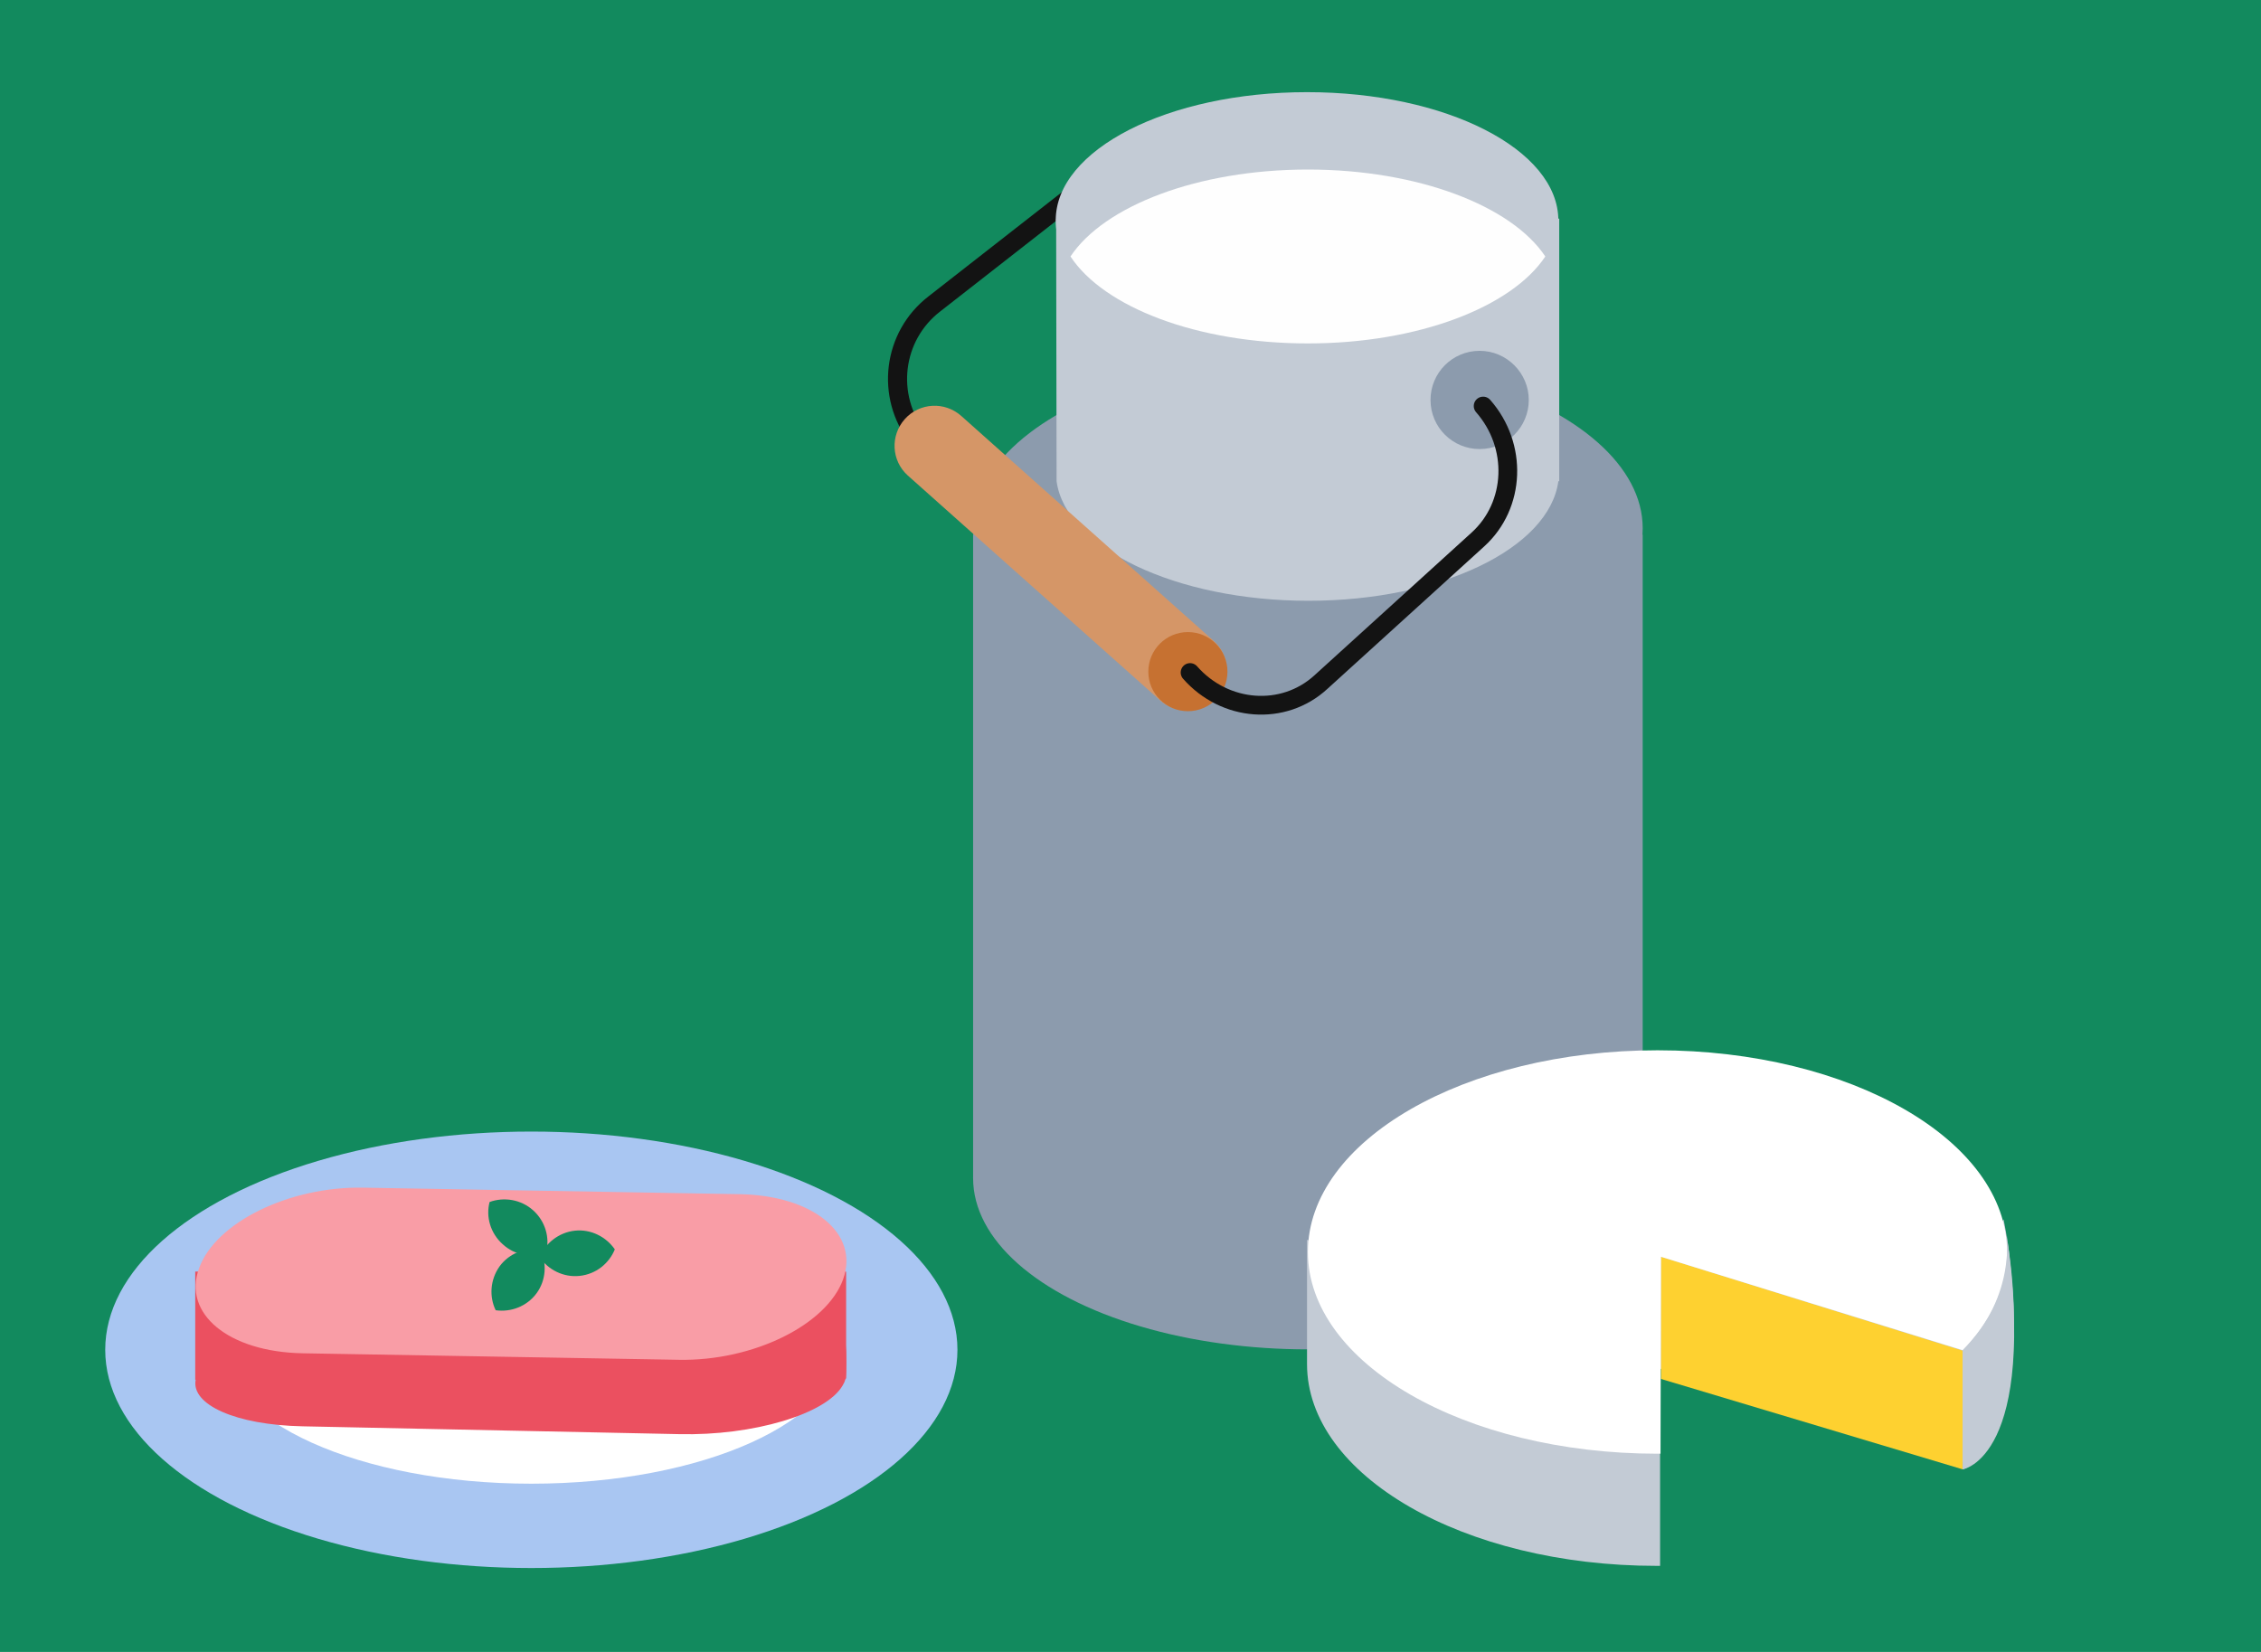 <?xml version="1.0" encoding="utf-8"?>
<!DOCTYPE svg PUBLIC "-//W3C//DTD SVG 1.1//EN" "http://www.w3.org/Graphics/SVG/1.1/DTD/svg11.dtd">
<svg version="1.1" xmlns="http://www.w3.org/2000/svg" xmlns:xlink="http://www.w3.org/1999/xlink" x="0px" y="0px" width="520px"
	 height="100%" viewBox="0 0 520 380" enable-background="new 0 0 520 380" xml:space="preserve" preserveAspectRatio="none">
<g id="FONDS">
	<rect fill="#128A5E" width="520" height="380"/>
</g>
<g id="ILLUS">
	<g>
		<g>
			<path fill="#1185D4" d="M295.2,28.6c0.8,0,1.9-1.2,0.7-1.2C295.1,27.4,294,28.6,295.2,28.6L295.2,28.6z"/>
		</g>
	</g>
	<ellipse fill="#8C9BAD" cx="300.8" cy="121.5" rx="77" ry="39.4"/>
	<ellipse fill="#8C9BAD" cx="300.8" cy="271" rx="77" ry="39.4"/>
	<rect x="223.8" y="123" fill="#8C9BAD" width="154" height="148"/>
	<path fill="none" stroke="#131313" stroke-width="4.392" stroke-miterlimit="10" d="M211.1,100.7c-7.5-9.6-5.8-23.4,3.8-30.8
		l39.8-31.1c9.6-7.5,23.4-5.8,30.8,3.8"/>
	<path fill="#C3CBD5" d="M242.9,50.3l0.1,60.4c2.1,15.3,27.4,27.5,57.9,27.5c30.5,0,55.4-12.1,57.5-27.5h0.2V50.3H242.9z"/>
	<path fill="#C3CBD5" d="M358.4,50.7c0,16.3-25.9,29.5-57.8,29.5c-31.9,0-57.8-13.2-57.8-29.5c0-16.3,25.9-29.5,57.8-29.5
		C332.6,21.2,358.4,34.4,358.4,50.7z"/>
	<path fill="#FEFEFE" d="M300.8,39c-25.4,0-46.9,8.4-54.6,20c7.7,11.7,29.2,20,54.6,20c25.4,0,46.9-8.4,54.6-20
		C347.7,47.4,326.2,39,300.8,39z"/>
	<path fill="#D59667" d="M279.8,160.4c-3.4,3.8-9.2,4.1-13,0.7l-58-51.7c-3.8-3.4-4.1-9.2-0.7-13l0,0c3.4-3.8,9.2-4.1,13-0.7
		l58,51.7C282.9,150.7,283.2,156.6,279.8,160.4L279.8,160.4z"/>
	<circle fill="#C67131" cx="273.2" cy="154.5" r="9.1"/>
	<path fill="#8C9BAD" d="M351.6,92c0,6.2-5,11.3-11.3,11.3c-6.2,0-11.3-5-11.3-11.3c0-6.2,5-11.3,11.3-11.3
		C346.5,80.7,351.6,85.8,351.6,92z"/>
	
		<path fill="none" stroke="#131313" stroke-width="4.31" stroke-linecap="round" stroke-linejoin="round" stroke-miterlimit="10" d="
		M273.7,154.7c8,9.1,21.5,10.1,30.1,2.2l36.1-32.8c8.7-7.9,9.2-21.6,1.2-30.7"/>
	<g>
		<path fill="#C3CBD5" d="M451.4,338c0,0,9.3-2.5,11.3-23.3c0.8-8.1,0.9-20.1-1.9-34.2l-10.5,17.2l1.1,12.9V338z"/>
		<g>
			<g>
				<path fill="#C3CBD5" d="M381.1,267.5c-28.4,0-53.4,8.5-67.7,21.3l-12.8-3.6v28.6c0,25.6,36,46.4,80.4,46.4c0.2,0,0.6,0,0.8,0
					l0-25.8l-0.1-19.6l69.6,21.6c6.5-6.7,9.5-14.4,9.5-22.6C460.9,288.3,425.5,267.5,381.1,267.5z"/>
				<polygon fill="#FED130" points="451.4,310.7 451.4,338 382,317.2 382,289.1 				"/>
				<path fill="#FFFFFF" d="M382,289.1l69.4,21.5c6.5-6.7,10.2-14.4,10.2-22.6c0-25.6-36-46.4-80.4-46.4
					c-44.4,0-80.4,20.8-80.4,46.4c0,25.6,36,46.4,80.4,46.4c0.2,0,0.6,0,0.7,0L382,289.1z"/>
			</g>
			<path fill="#C3CBD5" d="M461.4,283.1c0,0,2.7,14.9-10,27.5V338C451.4,338,468.8,335.4,461.4,283.1z"/>
		</g>
	</g>
	<g>
		<ellipse fill="#A9C6F2" cx="122.2" cy="310.5" rx="98" ry="50.2"/>
		<ellipse fill="#FFFFFF" cx="122.2" cy="309.1" rx="71.4" ry="32.2"/>
		<g>
			<path fill="#EB5060" d="M194.6,317.1c0.1-0.6,0.1-7,0-7.6v-17H44.9v24.9h0.1c-1.1,5.7,9.2,10.4,24.6,10.7l86.6,1.8
				c17,0.4,33.8-4.6,37.6-11.2c0.3-0.5,0.5-0.9,0.6-1.4h0.1V317.1z"/>
			<path fill="#F99DA6" d="M193.9,294.3c-3.8,10.5-20.7,18.8-37.7,18.5l-86.6-1.5c-17-0.3-27.7-9.1-23.8-19.6l0,0
				c3.8-10.5,20.7-18.8,37.7-18.5l86.6,1.5C187.1,275,197.7,283.8,193.9,294.3L193.9,294.3z"/>
		</g>
		<g>
			<path fill="#128A5E" d="M125.6,288.1c0.9-3.4-0.2-7.2-3-9.7c-2.8-2.5-6.7-3.1-10-1.9c-0.9,3.4,0.2,7.2,3,9.7
				C118.4,288.8,122.3,289.4,125.6,288.1z"/>
			<path fill="#128A5E" d="M124.1,289.2c2,2.9,5.5,4.7,9.2,4.3c3.8-0.4,6.8-2.9,8.1-6.1c-2-2.9-5.5-4.7-9.2-4.3
				C128.5,283.5,125.4,286,124.1,289.2z"/>
			<path fill="#128A5E" d="M124.3,287.4c-3.5-0.5-7.2,0.9-9.4,3.9c-2.2,3.1-2.4,7-0.9,10.1c3.5,0.5,7.2-0.9,9.4-3.9
				C125.6,294.5,125.8,290.6,124.3,287.4z"/>
		</g>
	</g>
</g>
</svg>
